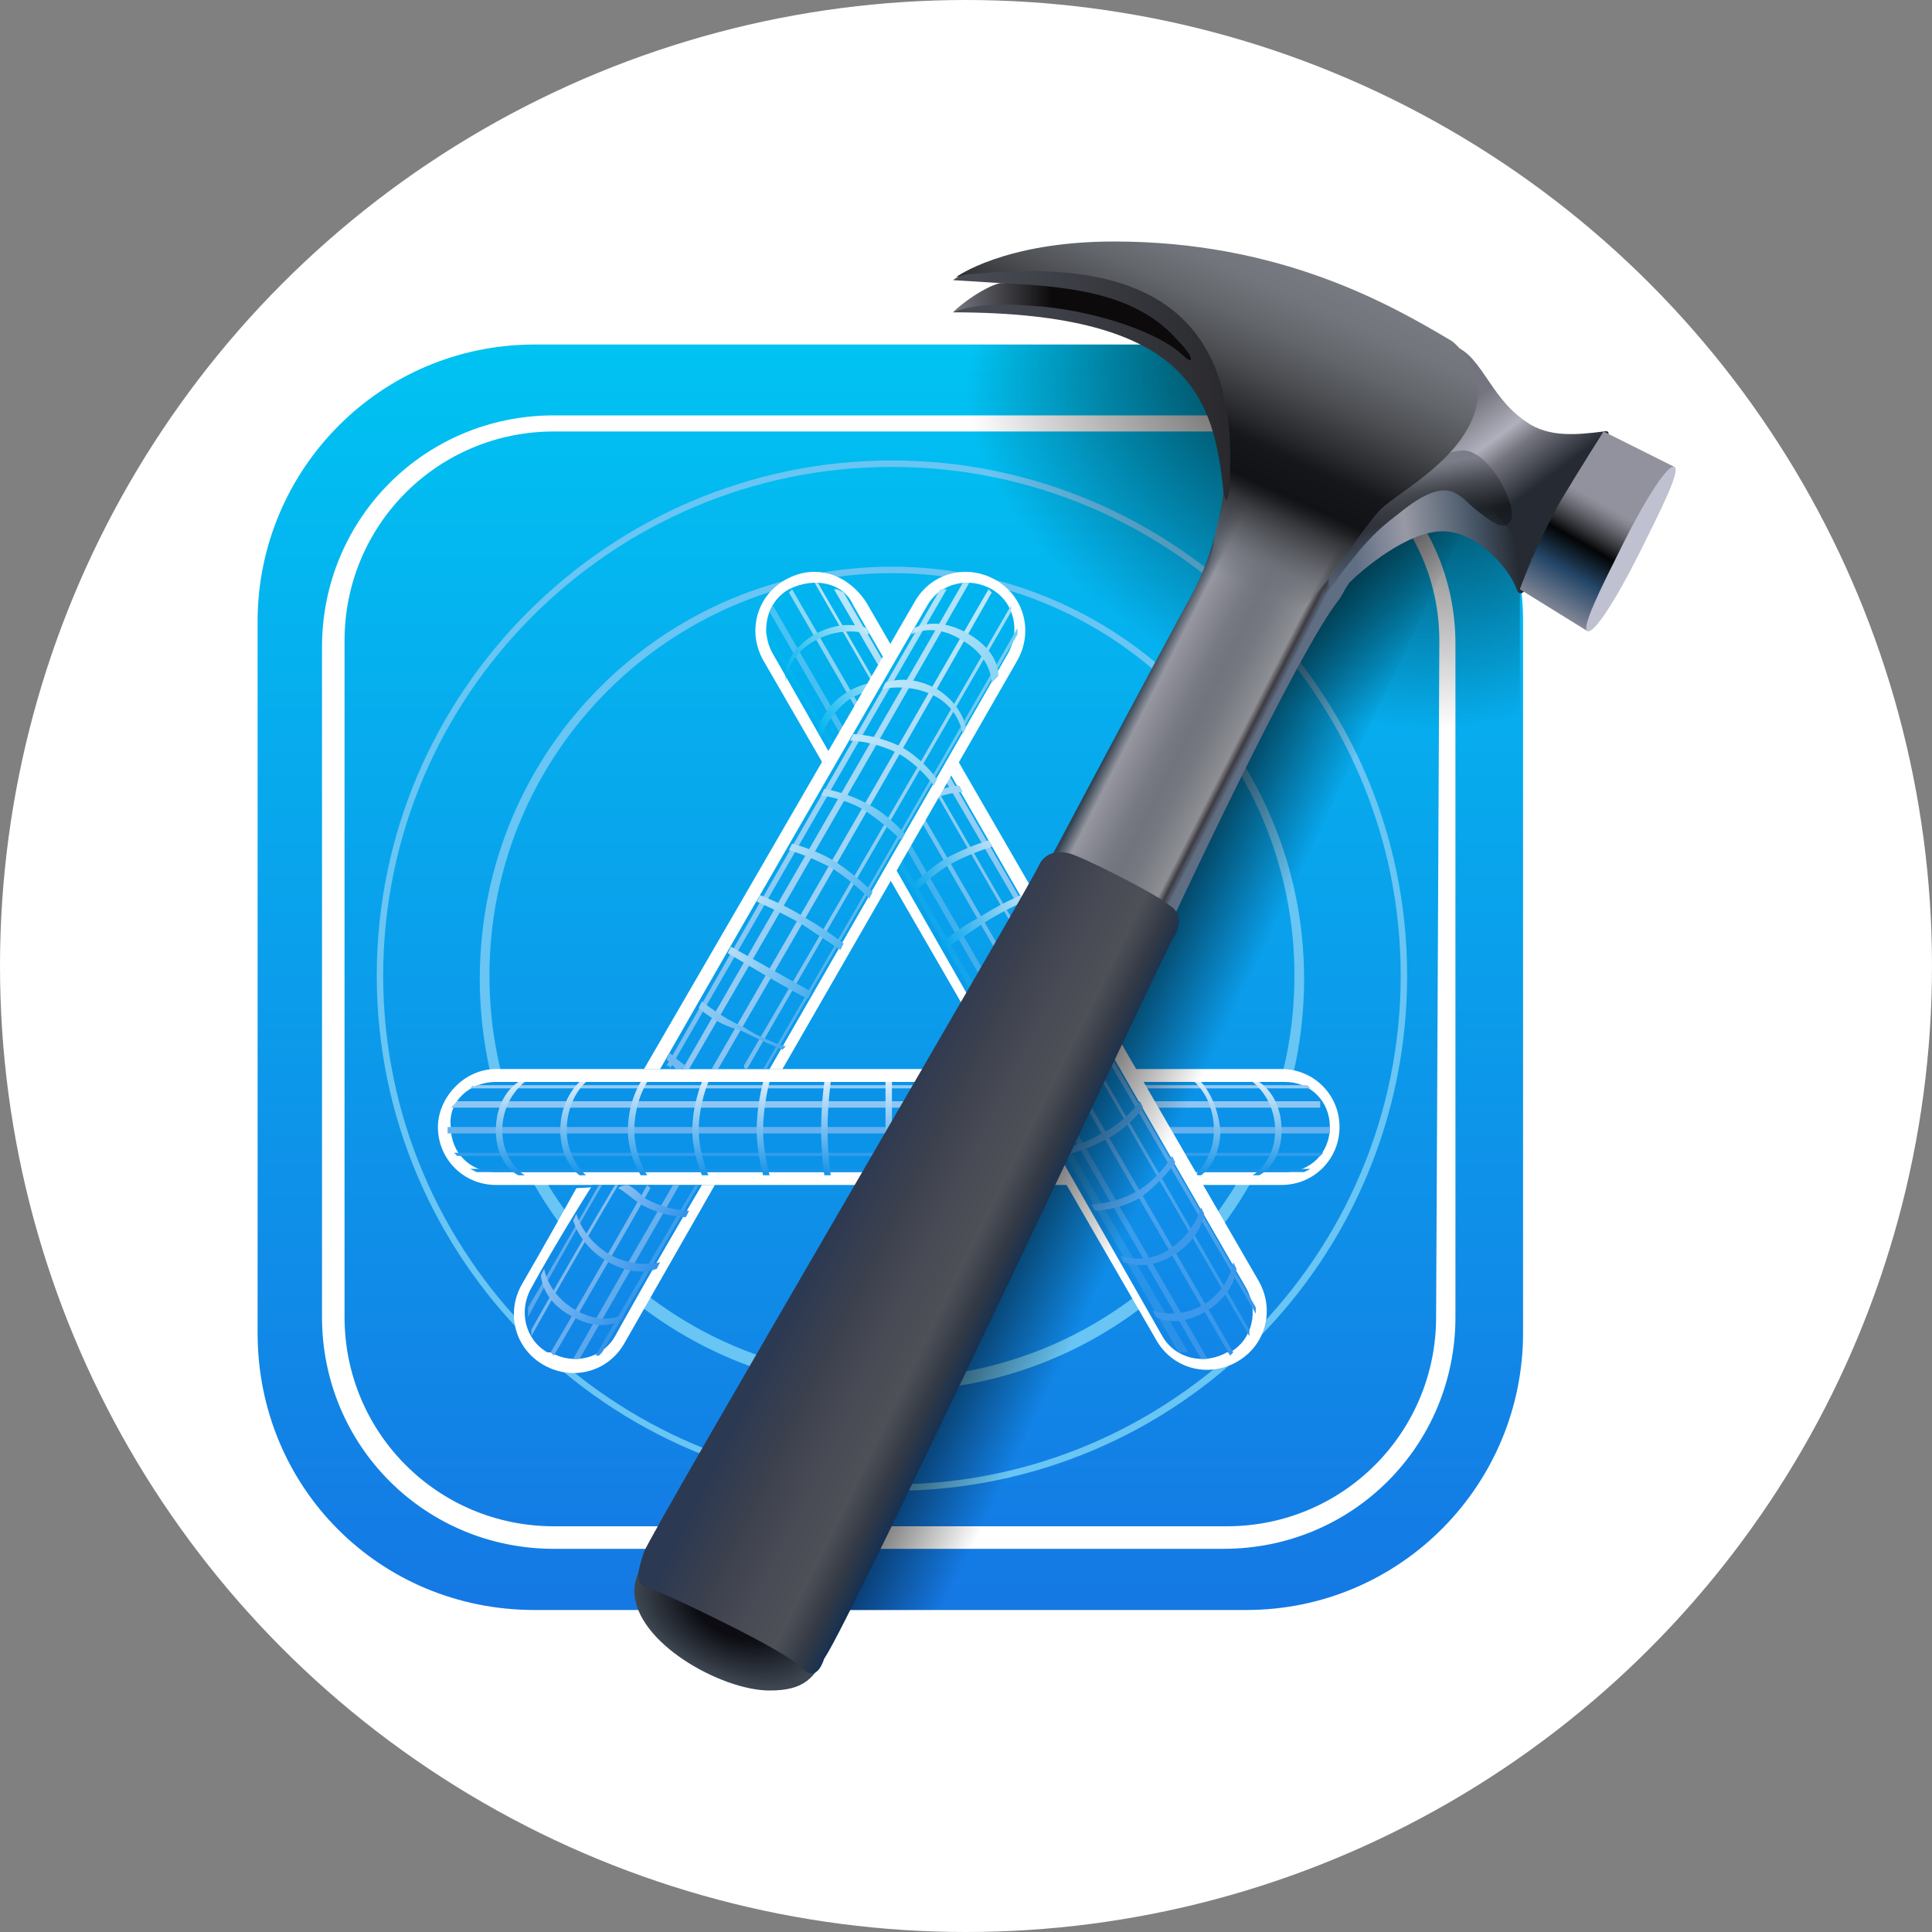 <?xml version="1.0" encoding="utf-8"?>
<!-- Generator: Adobe Illustrator 27.9.6, SVG Export Plug-In . SVG Version: 9.03 Build 54986)  -->
<svg version="1.1" id="Layer_1" xmlns="http://www.w3.org/2000/svg" xmlns:xlink="http://www.w3.org/1999/xlink" x="0px" y="0px"
	 viewBox="0 0 60 60" style="enable-background:new 0 0 60 60;" xml:space="preserve">
<rect x="0" y="0" width="60" height="60" fill="#808080" stroke="none"/>
<style type="text/css">
	.st0{fill:#FFFFFF;}
	.st1{fill:url(#SVGID_1_);}
	.st2{fill:#69C5F3;}
	.st3{fill:#68C5F4;}
	.st4{fill:#0A93E9;}
	.st5{fill:#1694EA;}
	.st6{fill:#319DEC;}
	.st7{fill:#65B1EE;}
	.st8{fill:#8EC6F3;}
	.st9{fill:#95CAF3;}
	.st10{fill:url(#SVGID_00000042725977853501148680000007002957096399115415_);}
	.st11{fill:url(#SVGID_00000127746396907768155170000005533314566903279015_);}
	.st12{fill:url(#SVGID_00000167367059426637561160000005768147754526993574_);}
	.st13{fill:url(#SVGID_00000044150971751690784240000003037208141049179070_);}
	.st14{fill:url(#SVGID_00000137092703979382102510000013071749207200835751_);}
	.st15{fill:url(#SVGID_00000031930432083053474810000013574221330072631952_);}
	.st16{fill:url(#SVGID_00000069386110230890222990000003592723683063216800_);}
	.st17{fill:url(#SVGID_00000160869522234931141190000015777990003747375010_);}
	.st18{fill:url(#SVGID_00000115474791268501473940000006094248377081506457_);}
	.st19{fill:url(#SVGID_00000042715624359350195720000013798799905842811274_);}
	.st20{fill:url(#SVGID_00000005972223822351992330000013738794573904336565_);}
	.st21{fill:url(#SVGID_00000096769566749280890330000012557343621458606012_);}
	.st22{fill:url(#SVGID_00000021805923652213396490000013649056525275443595_);}
	.st23{fill:url(#SVGID_00000013194055116232905670000015363867316492674742_);}
	.st24{fill:url(#SVGID_00000173871658191760313220000005966009956994014881_);}
	.st25{fill:#3C98EA;}
	.st26{fill:#4CA4ED;}
	.st27{fill:#4DA7EE;}
	.st28{fill:url(#SVGID_00000040533364223837040390000016550417608920297369_);}
	.st29{fill:url(#SVGID_00000082365389888709177100000014825383447780750233_);}
	.st30{fill:#9DD4F7;}
	.st31{fill:url(#SVGID_00000084515798257798263280000005285562336396840079_);}
	.st32{fill:url(#SVGID_00000064335536407914748390000018305474891038793407_);}
	.st33{fill:url(#SVGID_00000140016444108670743450000018347335783577921682_);}
	.st34{fill:url(#SVGID_00000109721351561992688530000007813193232192934073_);}
	.st35{fill:url(#SVGID_00000079461020926022205730000014035101413016432818_);}
	.st36{fill:url(#SVGID_00000034794267204503797470000001350082160228592795_);}
	.st37{fill:url(#SVGID_00000000912084647845798680000012511307074456870079_);}
	.st38{fill:url(#SVGID_00000152974767337229168330000009429998766167389857_);}
	.st39{fill:url(#SVGID_00000014611292773943041350000002171694999283555502_);}
	.st40{fill:url(#SVGID_00000053530411496314844820000012234726267024505472_);}
	.st41{fill:url(#SVGID_00000016782939170659882240000000785383340217051309_);}
	.st42{fill:url(#SVGID_00000065055032494150271110000003559202216787093684_);}
	.st43{fill:url(#SVGID_00000000927429007140584970000001990861585186684838_);}
	.st44{fill:url(#SVGID_00000007403664853784805360000002259346563273559466_);}
	.st45{fill:url(#SVGID_00000164500668229834520400000016075350506058795934_);}
	.st46{fill:url(#SVGID_00000155827443914884391380000005602921398167153550_);}
	.st47{fill:#73B9F1;}
	.st48{fill:url(#SVGID_00000140730997468269056730000004602127129576693406_);}
	.st49{fill:url(#SVGID_00000111192905673148859000000010445768357958354855_);}
	.st50{fill:url(#SVGID_00000095317065318800649920000002244892778038273461_);}
	.st51{fill:url(#SVGID_00000043428135426603916620000006980130517629846428_);}
	.st52{fill:url(#SVGID_00000023260393083093346490000003361854612493609098_);}
	.st53{fill:url(#SVGID_00000100377533911379846120000014885429583243735453_);}
	.st54{fill:url(#SVGID_00000175312398419729755780000015423394067351426944_);}
	.st55{fill:url(#SVGID_00000126282676824716790720000010996630228989332128_);}
	.st56{fill:url(#SVGID_00000113342639155982620240000006580957348109883560_);}
	.st57{fill:url(#SVGID_00000116919455374198676830000008803478088104965022_);}
	.st58{fill:url(#SVGID_00000130621464832601242410000001502220898465538949_);}
	.st59{fill:url(#SVGID_00000011004618580486135810000018138171486422945161_);}
	.st60{fill:url(#SVGID_00000117675096663064983100000006776342983986902680_);}
	.st61{fill:url(#SVGID_00000119817578670961110350000010201317500128489103_);}
	.st62{fill:url(#SVGID_00000181082316563014126290000013176472718449633408_);}
	.st63{fill:#BFC0D0;}
</style>
<circle class="st0" cx="30" cy="30" r="30"/>
<g>
	
		<linearGradient id="SVGID_1_" gradientUnits="userSpaceOnUse" x1="27.618" y1="115.035" x2="27.618" y2="154.283" gradientTransform="matrix(1 0 0 -1 0 165.03)">
		<stop  offset="0" style="stop-color:#1578E4"/>
		<stop  offset="1" style="stop-color:#00C3F2"/>
	</linearGradient>
	<path class="st1" d="M16.6,10.7h22.1c4.7,0,8.6,3.8,8.6,8.6v22.1c0,4.7-3.8,8.6-8.6,8.6H16.6C11.8,50,8,46.2,8,41.4V19.3
		C8,14.6,11.8,10.7,16.6,10.7z"/>
	<path class="st0" d="M38,12.9H17.2c-4,0-7.2,3.2-7.2,7.2v20.8c0,4,3.2,7.2,7.2,7.2H38c4,0,7.2-3.2,7.2-7.2V20
		C45.2,16,42,12.9,38,12.9z M44.6,40.9c0,3.6-2.9,6.5-6.5,6.5H17.2c-3.6,0-6.5-2.9-6.5-6.5v-21c0-3.6,2.9-6.5,6.5-6.5h21
		c3.6,0,6.5,2.9,6.5,6.5L44.6,40.9L44.6,40.9z"/>
	<path class="st2" d="M27.7,14.3c-8.8,0-16,7.2-16,16s7.2,16,16,16c8.9,0,16-7.2,16-16S36.5,14.3,27.7,14.3z M27.7,46.1
		c-8.7,0-15.8-7.1-15.8-15.8S19,14.5,27.7,14.5s15.8,7.1,15.8,15.8S36.4,46.1,27.7,46.1z"/>
	<path class="st3" d="M27.7,17.6c-7.1,0-12.8,5.7-12.8,12.8s5.7,12.8,12.8,12.8s12.8-5.7,12.8-12.8S34.7,17.6,27.7,17.6z M27.7,42.8
		c-6.9,0-12.5-5.6-12.5-12.5s5.6-12.5,12.5-12.5s12.5,5.6,12.5,12.5S34.6,42.8,27.7,42.8z"/>
	<path class="st0" d="M15.4,33.2h24.4c1,0,1.8,0.8,1.8,1.8c0,1-0.8,1.8-1.8,1.8H15.4c-1,0-1.8-0.8-1.8-1.8
		C13.6,34.1,14.4,33.2,15.4,33.2z"/>
	<path class="st4" d="M15.4,33.6h24.5c0.8,0,1.4,0.6,1.4,1.4v0c0,0.8-0.6,1.4-1.4,1.4H15.4c-0.8,0-1.4-0.6-1.4-1.4V35
		C13.9,34.2,14.6,33.6,15.4,33.6z"/>
	<path class="st5" d="M14.8,36.4h25.7l0.2-0.1H14.6L14.8,36.4z"/>
	<path class="st6" d="M14.2,35.9H41l0.1-0.1h-27C14.1,35.8,14.2,35.9,14.2,35.9z"/>
	<path class="st7" d="M13.9,35.2h27.4V35H13.9V35.2z"/>
	<path class="st8" d="M14.2,34.2h26.8l0,0.1l0,0.1h-27L14.2,34.2L14.2,34.2z"/>
	<path class="st9" d="M14.8,33.7h25.7l0.1,0l0.1,0.1H14.6l0.1-0.1C14.7,33.8,14.8,33.7,14.8,33.7z"/>
	
		<linearGradient id="SVGID_00000031193679662889793540000013600635302504226744_" gradientUnits="userSpaceOnUse" x1="39.377" y1="128.509" x2="39.377" y2="131.437" gradientTransform="matrix(1 0 0 -1 0 165.03)">
		<stop  offset="0" style="stop-color:#1492E7"/>
		<stop  offset="1" style="stop-color:#DBEDFB"/>
	</linearGradient>
	<path style="fill:url(#SVGID_00000031193679662889793540000013600635302504226744_);" d="M39.1,33.6h-0.2c0,0,0.7,0.5,0.7,1.5
		c0,1-0.7,1.4-0.7,1.4h0.2c0,0,0.7-0.3,0.7-1.4C39.8,34,39.1,33.6,39.1,33.6z"/>
	
		<linearGradient id="SVGID_00000149377720908958625860000004885611130536666255_" gradientUnits="userSpaceOnUse" x1="37.46" y1="128.509" x2="37.46" y2="131.437" gradientTransform="matrix(1 0 0 -1 0 165.03)">
		<stop  offset="0" style="stop-color:#1492E7"/>
		<stop  offset="1" style="stop-color:#DBEDFB"/>
	</linearGradient>
	<path style="fill:url(#SVGID_00000149377720908958625860000004885611130536666255_);" d="M37.3,33.6h-0.2c0,0,0.6,0.5,0.6,1.5
		c0,0.9-0.6,1.4-0.6,1.4h0.2c0,0,0.6-0.4,0.6-1.4C37.8,34.1,37.3,33.6,37.3,33.6z"/>
	
		<linearGradient id="SVGID_00000029025379620531747040000008082879692213279679_" gradientUnits="userSpaceOnUse" x1="27.618" y1="128.509" x2="27.618" y2="131.437" gradientTransform="matrix(1 0 0 -1 0 165.03)">
		<stop  offset="0" style="stop-color:#1492E7"/>
		<stop  offset="1" style="stop-color:#DBEDFB"/>
	</linearGradient>
	<path style="fill:url(#SVGID_00000029025379620531747040000008082879692213279679_);" d="M27.5,33.6h0.2v2.9h-0.2
		C27.5,36.5,27.5,33.6,27.5,33.6z"/>
	
		<linearGradient id="SVGID_00000045590019648734018520000005624234957221163415_" gradientUnits="userSpaceOnUse" x1="25.662" y1="128.509" x2="25.662" y2="131.437" gradientTransform="matrix(1 0 0 -1 0 165.03)">
		<stop  offset="0" style="stop-color:#1492E7"/>
		<stop  offset="1" style="stop-color:#DBEDFB"/>
	</linearGradient>
	<path style="fill:url(#SVGID_00000045590019648734018520000005624234957221163415_);" d="M25.6,33.6h0.2c0,0-0.1,0.7-0.1,1.5
		c0,0.7,0.1,1.4,0.1,1.4h-0.2c0,0-0.1-0.7-0.1-1.4C25.5,34.3,25.6,33.6,25.6,33.6z"/>
	
		<linearGradient id="SVGID_00000020394178634565170180000008816541459367999881_" gradientUnits="userSpaceOnUse" x1="23.725" y1="128.509" x2="23.725" y2="131.437" gradientTransform="matrix(1 0 0 -1 0 165.03)">
		<stop  offset="0" style="stop-color:#1492E7"/>
		<stop  offset="1" style="stop-color:#DBEDFB"/>
	</linearGradient>
	<path style="fill:url(#SVGID_00000020394178634565170180000008816541459367999881_);" d="M23.7,33.6h0.2c0,0-0.2,0.7-0.2,1.5
		c0,0.7,0.2,1.4,0.2,1.4h-0.2c0,0-0.2-0.7-0.2-1.4C23.5,34.3,23.7,33.6,23.7,33.6z"/>
	
		<linearGradient id="SVGID_00000125563669199764411320000001640262947437251240_" gradientUnits="userSpaceOnUse" x1="21.768" y1="128.509" x2="21.768" y2="131.437" gradientTransform="matrix(1 0 0 -1 0 165.03)">
		<stop  offset="0" style="stop-color:#1492E7"/>
		<stop  offset="1" style="stop-color:#DBEDFB"/>
	</linearGradient>
	<path style="fill:url(#SVGID_00000125563669199764411320000001640262947437251240_);" d="M21.8,33.6H22c0,0-0.3,0.7-0.3,1.5
		c0,0.7,0.3,1.4,0.3,1.4h-0.2c0,0-0.3-0.7-0.3-1.4C21.5,34.3,21.8,33.6,21.8,33.6z"/>
	
		<linearGradient id="SVGID_00000005243472590844772510000002781313934087507633_" gradientUnits="userSpaceOnUse" x1="19.792" y1="128.509" x2="19.792" y2="131.437" gradientTransform="matrix(1 0 0 -1 0 165.03)">
		<stop  offset="0" style="stop-color:#1492E7"/>
		<stop  offset="1" style="stop-color:#DBEDFB"/>
	</linearGradient>
	<path style="fill:url(#SVGID_00000005243472590844772510000002781313934087507633_);" d="M19.9,33.6h0.2c0,0-0.4,0.6-0.4,1.5
		c0,0.8,0.4,1.4,0.4,1.4h-0.2c0,0-0.4-0.6-0.4-1.4C19.5,34.2,19.9,33.6,19.9,33.6z"/>
	
		<linearGradient id="SVGID_00000078037763072781836170000012300544811133101214_" gradientUnits="userSpaceOnUse" x1="17.777" y1="128.509" x2="17.777" y2="131.437" gradientTransform="matrix(1 0 0 -1 0 165.03)">
		<stop  offset="0" style="stop-color:#1492E7"/>
		<stop  offset="1" style="stop-color:#DBEDFB"/>
	</linearGradient>
	<path style="fill:url(#SVGID_00000078037763072781836170000012300544811133101214_);" d="M18,33.6h0.2c0,0-0.6,0.5-0.6,1.5
		c0,0.9,0.6,1.4,0.6,1.4H18c0,0-0.6-0.4-0.6-1.4C17.4,34.1,18,33.6,18,33.6z"/>
	
		<linearGradient id="SVGID_00000041987668606231153340000004135996050765909636_" gradientUnits="userSpaceOnUse" x1="15.86" y1="128.509" x2="15.86" y2="131.437" gradientTransform="matrix(1 0 0 -1 0 165.03)">
		<stop  offset="0" style="stop-color:#1492E7"/>
		<stop  offset="1" style="stop-color:#DBEDFB"/>
	</linearGradient>
	<path style="fill:url(#SVGID_00000041987668606231153340000004135996050765909636_);" d="M16.1,33.6h0.2c0,0-0.7,0.5-0.7,1.5
		c0,1,0.7,1.4,0.7,1.4h-0.2c0,0-0.7-0.3-0.7-1.4C15.4,34,16.1,33.6,16.1,33.6z"/>
	<path class="st0" d="M26.9,18.7l12.2,21.1c0.5,0.9,0.2,2-0.7,2.5s-2,0.2-2.5-0.7L23.7,20.5c-0.5-0.9-0.2-2,0.7-2.5
		C25.3,17.5,26.3,17.8,26.9,18.7z"/>
	
		<linearGradient id="SVGID_00000059286695479873470580000001242837912837200309_" gradientUnits="userSpaceOnUse" x1="31.395" y1="122.788" x2="31.395" y2="146.919" gradientTransform="matrix(1 0 0 -1 0 165.03)">
		<stop  offset="0" style="stop-color:#1285E7"/>
		<stop  offset="1" style="stop-color:#00B5EF"/>
	</linearGradient>
	<path style="fill:url(#SVGID_00000059286695479873470580000001242837912837200309_);" d="M26.5,18.8l12.2,21.2
		c0.4,0.7,0.2,1.6-0.5,2l-0.1,0c-0.7,0.4-1.6,0.2-2-0.5L24,20.3c-0.4-0.7-0.2-1.6,0.5-2l0,0C25.3,17.9,26.2,18.1,26.5,18.8z"/>
	
		<linearGradient id="SVGID_00000098200057668067516550000009750137430082576541_" gradientUnits="userSpaceOnUse" x1="36.81" y1="122.903" x2="23.749" y2="145.525" gradientTransform="matrix(1 0 0 -1 0 165.03)">
		<stop  offset="0" style="stop-color:#2B90E7"/>
		<stop  offset="1" style="stop-color:#00B6EF"/>
	</linearGradient>
	<path style="fill:url(#SVGID_00000098200057668067516550000009750137430082576541_);" d="M23.8,19.7L36.6,42l0.1,0l0.1,0l0.1,0
		L23.8,19.5L23.8,19.7L23.8,19.7z"/>
	
		<linearGradient id="SVGID_00000065789759683372049730000004351071187850442164_" gradientUnits="userSpaceOnUse" x1="37.439" y1="122.787" x2="23.949" y2="146.154" gradientTransform="matrix(1 0 0 -1 0 165.03)">
		<stop  offset="0" style="stop-color:#3795EA"/>
		<stop  offset="1" style="stop-color:#49C4F2"/>
	</linearGradient>
	<path style="fill:url(#SVGID_00000065789759683372049730000004351071187850442164_);" d="M23.9,19l13.4,23.2h0.2L24,18.8L23.9,19
		C24,18.9,23.9,19,23.9,19z"/>
	
		<linearGradient id="SVGID_00000149356501557091322540000002348234004810502058_" gradientUnits="userSpaceOnUse" x1="38.215" y1="123.007" x2="24.535" y2="146.701" gradientTransform="matrix(1 0 0 -1 0 165.03)">
		<stop  offset="0" style="stop-color:#3696EA"/>
		<stop  offset="1" style="stop-color:#90D9F6"/>
	</linearGradient>
	<path style="fill:url(#SVGID_00000149356501557091322540000002348234004810502058_);" d="M24.5,18.4l13.7,23.7l0.1-0.1L24.6,18.3
		C24.6,18.3,24.5,18.4,24.5,18.4z"/>
	
		<linearGradient id="SVGID_00000076602962163596788580000001282430845733404076_" gradientUnits="userSpaceOnUse" x1="38.82" y1="123.566" x2="25.312" y2="146.961" gradientTransform="matrix(1 0 0 -1 0 165.03)">
		<stop  offset="0" style="stop-color:#3097EA"/>
		<stop  offset="1" style="stop-color:#B5E5F9"/>
	</linearGradient>
	<path style="fill:url(#SVGID_00000076602962163596788580000001282430845733404076_);" d="M25.4,18.1l13.4,23.2l0,0.1l0,0.1
		L25.3,18.1h0.1C25.3,18.1,25.4,18.1,25.4,18.1z"/>
	
		<linearGradient id="SVGID_00000168818888833289307770000014420383526359981220_" gradientUnits="userSpaceOnUse" x1="39.024" y1="124.213" x2="25.98" y2="146.806" gradientTransform="matrix(1 0 0 -1 0 165.03)">
		<stop  offset="0" style="stop-color:#3A98EA"/>
		<stop  offset="1" style="stop-color:#BCE7FA"/>
	</linearGradient>
	<path style="fill:url(#SVGID_00000168818888833289307770000014420383526359981220_);" d="M26.2,18.4L39,40.6v0.2L25.9,18.3l0.1,0
		L26.2,18.4C26.1,18.3,26.2,18.4,26.2,18.4z"/>
	<path class="st25" d="M38.4,39.4l-0.1-0.2c0,0-0.1,0.8-0.9,1.3c-0.8,0.5-1.6,0.2-1.6,0.2l0.1,0.2c0,0,0.6,0.4,1.6-0.2
		C38.4,40.1,38.4,39.4,38.4,39.4z M37.4,37.7l-0.1-0.2c0,0-0.2,0.8-1,1.3c-0.7,0.5-1.5,0.2-1.5,0.2l0.1,0.2c0,0,0.7,0.3,1.5-0.2
		C37.3,38.5,37.4,37.7,37.4,37.7z"/>
	<path class="st26" d="M36.5,36.1l-0.1-0.2c0,0-0.4,0.7-1.1,1.1c-0.7,0.4-1.4,0.4-1.4,0.4l0.1,0.2c0,0,0.7,0,1.4-0.4
		C36.1,36.7,36.5,36.1,36.5,36.1z"/>
	<path class="st27" d="M35.5,34.4l-0.1-0.2c0,0-0.5,0.7-1.2,1c-0.6,0.4-1.4,0.5-1.4,0.5l0.1,0.2c0,0,0.7-0.1,1.4-0.5
		C35,35.1,35.5,34.4,35.5,34.4z"/>
	
		<linearGradient id="SVGID_00000000943886895162742790000002826755321790435249_" gradientUnits="userSpaceOnUse" x1="29.179" y1="135.754" x2="31.713" y2="137.217" gradientTransform="matrix(1 0 0 -1 0 165.03)">
		<stop  offset="0" style="stop-color:#00A4EC"/>
		<stop  offset="1" style="stop-color:#B9DFF6"/>
	</linearGradient>
	<path style="fill:url(#SVGID_00000000943886895162742790000002826755321790435249_);" d="M31.7,27.8l0.1,0.2c0,0-0.7,0.3-1.3,0.7
		c-0.6,0.4-1.2,0.8-1.2,0.8l-0.1-0.2c0,0,0.6-0.5,1.2-0.8C31,28.1,31.7,27.8,31.7,27.8z"/>
	
		<linearGradient id="SVGID_00000099626122861647366800000014536958783614735514_" gradientUnits="userSpaceOnUse" x1="28.225" y1="137.406" x2="30.759" y2="138.869" gradientTransform="matrix(1 0 0 -1 0 165.03)">
		<stop  offset="0" style="stop-color:#00A4EC"/>
		<stop  offset="1" style="stop-color:#B9DFF6"/>
	</linearGradient>
	<path style="fill:url(#SVGID_00000099626122861647366800000014536958783614735514_);" d="M30.7,26.1l0.1,0.2c0,0-0.7,0.2-1.4,0.6
		c-0.6,0.4-1.1,0.9-1.1,0.9l-0.1-0.2c0,0,0.5-0.5,1.1-0.9C30,26.3,30.7,26.1,30.7,26.1z"/>
	<path class="st30" d="M29,24.8c0.5-0.2,0.9-0.2,0.9-0.2l-0.1-0.2c0,0-0.4,0-0.7,0.2C28.8,24.7,28.8,24.9,29,24.8z"/>
	
		<linearGradient id="SVGID_00000116201418992799577030000012930700682755996577_" gradientUnits="userSpaceOnUse" x1="25.272" y1="142.52" x2="27.79" y2="143.973" gradientTransform="matrix(1 0 0 -1 0 165.03)">
		<stop  offset="0" style="stop-color:#00B4EF"/>
		<stop  offset="1" style="stop-color:#C3E9FA"/>
	</linearGradient>
	<path style="fill:url(#SVGID_00000116201418992799577030000012930700682755996577_);" d="M27.9,21.2l0.1,0.2c0,0-0.7-0.2-1.6,0.3
		c-0.7,0.5-0.9,1.2-0.9,1.2l-0.1-0.2c0,0,0.1-0.7,0.9-1.2C27.1,21,27.9,21.2,27.9,21.2z"/>
	
		<linearGradient id="SVGID_00000003093287803726343100000017091181553322645159_" gradientUnits="userSpaceOnUse" x1="24.283" y1="144.234" x2="26.817" y2="145.697" gradientTransform="matrix(1 0 0 -1 0 165.03)">
		<stop  offset="0" style="stop-color:#00B4EF"/>
		<stop  offset="1" style="stop-color:#C3E9FA"/>
	</linearGradient>
	<path style="fill:url(#SVGID_00000003093287803726343100000017091181553322645159_);" d="M26.9,19.5l0.1,0.2c0,0-0.8-0.3-1.7,0.2
		c-0.9,0.5-0.9,1.3-0.9,1.3L24.4,21c0,0-0.1-0.7,0.9-1.3C26.2,19.2,26.9,19.5,26.9,19.5z"/>
	<path class="st0" d="M24.3,33.2c3.4-5.9,7.3-12.7,7.3-12.7c0.5-0.9,0.2-2-0.7-2.5s-2-0.2-2.5,0.7c0,0-4.8,8.3-8.4,14.5
		C20.1,33.2,24.3,33.2,24.3,33.2z M22.2,36.8c-1.6,2.8-2.8,4.9-2.8,4.9c-0.5,0.9-1.6,1.2-2.5,0.7c-0.9-0.5-1.2-1.6-0.7-2.5
		c0,0,0.7-1.2,1.7-3C19.3,36.8,21.8,36.8,22.2,36.8z"/>
	
		<linearGradient id="SVGID_00000172424037259641081430000000048453693551210148_" gradientUnits="userSpaceOnUse" x1="23.94" y1="122.743" x2="23.94" y2="146.85" gradientTransform="matrix(1 0 0 -1 0 165.03)">
		<stop  offset="0" style="stop-color:#1285E7"/>
		<stop  offset="1" style="stop-color:#00B5EF"/>
	</linearGradient>
	<path style="fill:url(#SVGID_00000172424037259641081430000000048453693551210148_);" d="M23.9,33.2c3.4-5.9,7.4-12.9,7.4-12.9
		c0.4-0.7,0.2-1.6-0.5-2l0,0c-0.7-0.4-1.6-0.2-2,0.5c0,0-4.7,8.1-8.3,14.4H23.9z M21.8,36.8c-1.6,2.7-2.7,4.7-2.7,4.7
		c-0.4,0.7-1.3,0.9-2,0.5h-0.1c-0.7-0.4-0.9-1.3-0.5-2c0,0,0.7-1.3,1.9-3.2C18.4,36.8,21.8,36.8,21.8,36.8z"/>
	
		<linearGradient id="SVGID_00000065794659979313624680000000590030902985436601_" gradientUnits="userSpaceOnUse" x1="18.52" y1="122.855" x2="31.574" y2="145.465" gradientTransform="matrix(1 0 0 -1 0 165.03)">
		<stop  offset="0" style="stop-color:#3194E9"/>
		<stop  offset="1" style="stop-color:#71CFF4"/>
	</linearGradient>
	<path style="fill:url(#SVGID_00000065794659979313624680000000590030902985436601_);" d="M23.8,33.2l7.8-13.5v-0.2
		c0,0-4.3,7.5-7.9,13.7H23.8z M21.7,36.8l-3,5.2l-0.1,0.1l-0.1,0c0,0,1.3-2.3,3.1-5.3C21.5,36.8,21.7,36.8,21.7,36.8z"/>
	
		<linearGradient id="SVGID_00000149379283437097312530000012163405656325973182_" gradientUnits="userSpaceOnUse" x1="17.866" y1="122.72" x2="31.356" y2="146.086" gradientTransform="matrix(1 0 0 -1 0 165.03)">
		<stop  offset="0" style="stop-color:#5AA6EC"/>
		<stop  offset="1" style="stop-color:#A2DEF8"/>
	</linearGradient>
	<path style="fill:url(#SVGID_00000149379283437097312530000012163405656325973182_);" d="M23.2,33.2L31.4,19l0-0.1l0-0.1
		c0,0-4.5,7.8-8.3,14.3C23.1,33.2,23.2,33.2,23.2,33.2z M21.1,36.8L18,42.2h-0.2c0,0,1.3-2.3,3.1-5.4C21,36.8,21.1,36.8,21.1,36.8z"
		/>
	
		<linearGradient id="SVGID_00000136378342890347716300000012309296923457647806_" gradientUnits="userSpaceOnUse" x1="17.116" y1="122.943" x2="30.786" y2="146.619" gradientTransform="matrix(1 0 0 -1 0 165.03)">
		<stop  offset="0" style="stop-color:#66ABEE"/>
		<stop  offset="1" style="stop-color:#BEE8FA"/>
	</linearGradient>
	<path style="fill:url(#SVGID_00000136378342890347716300000012309296923457647806_);" d="M22.3,33.2c3.9-6.7,8.5-14.8,8.5-14.8
		l-0.1-0.1l-8.6,14.9C22.1,33.2,22.3,33.2,22.3,33.2z M20.2,36.9c-1.7,3-3,5.2-3,5.2l-0.1-0.1c0,0,1.3-2.2,3-5.2
		C20.1,36.8,20.1,36.8,20.2,36.9z"/>
	
		<linearGradient id="SVGID_00000124875235753814238450000002098335982254597302_" gradientUnits="userSpaceOnUse" x1="16.511" y1="123.518" x2="30.017" y2="146.912" gradientTransform="matrix(1 0 0 -1 0 165.03)">
		<stop  offset="0" style="stop-color:#7BB6F0"/>
		<stop  offset="1" style="stop-color:#B1E3F9"/>
	</linearGradient>
	<path style="fill:url(#SVGID_00000124875235753814238450000002098335982254597302_);" d="M21.4,33.2c3.9-6.7,8.7-15.1,8.7-15.1
		h-0.2c0,0-4.8,8.3-8.7,15.1H21.4z M19.1,36.8c-1.6,2.7-2.6,4.5-2.6,4.5l0,0.1l0,0.1c0,0,1.1-2,2.7-4.7
		C19.3,36.8,19.1,36.8,19.1,36.8z"/>
	
		<linearGradient id="SVGID_00000026877543986927345090000000782532992058016896_" gradientUnits="userSpaceOnUse" x1="16.302" y1="124.152" x2="29.355" y2="146.761" gradientTransform="matrix(1 0 0 -1 0 165.03)">
		<stop  offset="0" style="stop-color:#5AA6EC"/>
		<stop  offset="1" style="stop-color:#AFE3F9"/>
	</linearGradient>
	<path style="fill:url(#SVGID_00000026877543986927345090000000782532992058016896_);" d="M20.8,33.2l8.6-14.9l-0.1,0l-0.1,0l0,0
		c0,0-4.8,8.3-8.5,14.8H20.8z M18.7,36.8c-1.4,2.4-2.3,4.1-2.3,4.1v-0.3c0,0,0.9-1.5,2.2-3.8C18.6,36.8,18.6,36.8,18.7,36.8z"/>
	
		<linearGradient id="SVGID_00000149379252003972321890000010778328090238408849_" gradientUnits="userSpaceOnUse" x1="28.568" y1="145.728" x2="31.102" y2="144.265" gradientTransform="matrix(1 0 0 -1 0 165.03)">
		<stop  offset="0" style="stop-color:#C1E7FA"/>
		<stop  offset="1" style="stop-color:#89D4F5"/>
	</linearGradient>
	<path style="fill:url(#SVGID_00000149379252003972321890000010778328090238408849_);" d="M28.4,19.5l-0.1,0.2c0,0,0.7-0.4,1.6,0.2
		c0.9,0.5,0.9,1.3,0.9,1.3L31,21c0,0,0.1-0.7-0.9-1.3C29.1,19.1,28.4,19.5,28.4,19.5z"/>
	
		<linearGradient id="SVGID_00000157293848260109581400000012219003753188151185_" gradientUnits="userSpaceOnUse" x1="27.583" y1="144.021" x2="30.117" y2="142.559" gradientTransform="matrix(1 0 0 -1 0 165.03)">
		<stop  offset="0" style="stop-color:#C1E7FA"/>
		<stop  offset="1" style="stop-color:#89D4F5"/>
	</linearGradient>
	<path style="fill:url(#SVGID_00000157293848260109581400000012219003753188151185_);" d="M27.5,21.2l-0.1,0.2c0,0,0.8-0.2,1.6,0.2
		c0.8,0.4,0.9,1.2,0.9,1.2l0.1-0.2c0,0-0.1-0.7-0.9-1.2C28.2,20.9,27.5,21.2,27.5,21.2z"/>
	
		<linearGradient id="SVGID_00000146474673458627948540000011062452902069447808_" gradientUnits="userSpaceOnUse" x1="26.57" y1="142.266" x2="29.104" y2="140.803" gradientTransform="matrix(1 0 0 -1 0 165.03)">
		<stop  offset="0" style="stop-color:#C1E7FA"/>
		<stop  offset="1" style="stop-color:#89D4F5"/>
	</linearGradient>
	<path style="fill:url(#SVGID_00000146474673458627948540000011062452902069447808_);" d="M26.5,22.8L26.4,23c0,0,0.7,0,1.5,0.4
		c0.7,0.4,1.1,1,1.1,1l0.1-0.2c0,0-0.4-0.6-1.1-1C27.2,22.8,26.5,22.8,26.5,22.8z"/>
	
		<linearGradient id="SVGID_00000151507876728333154420000017809883627438124945_" gradientUnits="userSpaceOnUse" x1="25.585" y1="140.56" x2="28.118" y2="139.097" gradientTransform="matrix(1 0 0 -1 0 165.03)">
		<stop  offset="0" style="stop-color:#B0DFF8"/>
		<stop  offset="1" style="stop-color:#52BDF2"/>
	</linearGradient>
	<path style="fill:url(#SVGID_00000151507876728333154420000017809883627438124945_);" d="M25.6,24.5l-0.1,0.2c0,0,0.8,0.1,1.4,0.5
		c0.6,0.4,1.1,0.9,1.1,0.9l0.1-0.2c0,0-0.5-0.6-1.1-0.9C26.3,24.6,25.6,24.5,25.6,24.5z"/>
	
		<linearGradient id="SVGID_00000083083278013067926160000009883912434092598703_" gradientUnits="userSpaceOnUse" x1="24.607" y1="138.866" x2="27.141" y2="137.403" gradientTransform="matrix(1 0 0 -1 0 165.03)">
		<stop  offset="0" style="stop-color:#B4DEF8"/>
		<stop  offset="1" style="stop-color:#4EB5F0"/>
	</linearGradient>
	<path style="fill:url(#SVGID_00000083083278013067926160000009883912434092598703_);" d="M24.6,26.2l-0.1,0.2c0,0,0.7,0.2,1.4,0.6
		c0.6,0.4,1.1,0.9,1.1,0.9l0.1-0.2c0,0-0.5-0.5-1.1-0.9C25.4,26.4,24.6,26.2,24.6,26.2z"/>
	
		<linearGradient id="SVGID_00000057124552109201115020000001960666598919266720_" gradientUnits="userSpaceOnUse" x1="23.629" y1="137.172" x2="26.163" y2="135.708" gradientTransform="matrix(1 0 0 -1 0 165.03)">
		<stop  offset="0" style="stop-color:#B4DEF8"/>
		<stop  offset="1" style="stop-color:#4EB5F0"/>
	</linearGradient>
	<path style="fill:url(#SVGID_00000057124552109201115020000001960666598919266720_);" d="M23.6,27.8L23.5,28c0,0,0.7,0.3,1.4,0.7
		c0.6,0.4,1.2,0.8,1.2,0.8l0.1-0.2c0,0-0.5-0.4-1.2-0.8C24.4,28.1,23.6,27.8,23.6,27.8z"/>
	
		<linearGradient id="SVGID_00000105407473457216208380000001416409352279816618_" gradientUnits="userSpaceOnUse" x1="22.643" y1="135.463" x2="25.176" y2="134.001" gradientTransform="matrix(1 0 0 -1 0 165.03)">
		<stop  offset="0" style="stop-color:#B5DDF8"/>
		<stop  offset="1" style="stop-color:#46AEEE"/>
	</linearGradient>
	<path style="fill:url(#SVGID_00000105407473457216208380000001416409352279816618_);" d="M22.6,29.6l0.1-0.2l2.5,1.4l-0.1,0.2
		C25.1,31.1,22.6,29.6,22.6,29.6z"/>
	
		<linearGradient id="SVGID_00000000904970723519421110000000892931634469186449_" gradientUnits="userSpaceOnUse" x1="21.665" y1="133.77" x2="24.199" y2="132.307" gradientTransform="matrix(1 0 0 -1 0 165.03)">
		<stop  offset="0" style="stop-color:#96CEF4"/>
		<stop  offset="1" style="stop-color:#46AAEE"/>
	</linearGradient>
	<path style="fill:url(#SVGID_00000000904970723519421110000000892931634469186449_);" d="M21.7,31.3l0.1-0.2c0,0,0.6,0.5,1.3,0.8
		c0.6,0.4,1.3,0.6,1.3,0.6l-0.1,0.1c0,0-0.7-0.3-1.3-0.6C22.2,31.8,21.7,31.3,21.7,31.3z"/>
	<path class="st47" d="M21,33.2c-0.2-0.2-0.3-0.3-0.3-0.3l0.1-0.2c0,0,0.2,0.2,0.5,0.4C21.3,33.2,21,33.2,21,33.2z"/>
	
		<linearGradient id="SVGID_00000069380320078495211960000016365942173590044598_" gradientUnits="userSpaceOnUse" x1="19.327" y1="128.353" x2="21.268" y2="127.232" gradientTransform="matrix(1 0 0 -1 0 165.03)">
		<stop  offset="0" style="stop-color:#8FC1F2"/>
		<stop  offset="1" style="stop-color:#3193EA"/>
	</linearGradient>
	<path style="fill:url(#SVGID_00000069380320078495211960000016365942173590044598_);" d="M19.5,36.8c0.2,0.1,0.3,0.2,0.5,0.4
		c0.7,0.4,1.4,0.4,1.4,0.4l-0.1,0.2c0,0-0.7,0-1.4-0.4c-0.3-0.2-0.5-0.4-0.7-0.5C19.3,36.8,19.5,36.8,19.5,36.8z"/>
	
		<linearGradient id="SVGID_00000021086177438131665730000017944785376526523809_" gradientUnits="userSpaceOnUse" x1="17.716" y1="126.935" x2="20.25" y2="125.472" gradientTransform="matrix(1 0 0 -1 0 165.03)">
		<stop  offset="0" style="stop-color:#8FC1F2"/>
		<stop  offset="1" style="stop-color:#3193EA"/>
	</linearGradient>
	<path style="fill:url(#SVGID_00000021086177438131665730000017944785376526523809_);" d="M17.8,37.9l0.1-0.2c0,0,0.2,0.8,1.1,1.3
		c0.8,0.4,1.5,0.2,1.5,0.2l-0.1,0.2c0,0-0.6,0.3-1.5-0.2C18,38.7,17.8,37.9,17.8,37.9z"/>
	
		<linearGradient id="SVGID_00000067915006766426477170000003908902111512357555_" gradientUnits="userSpaceOnUse" x1="16.718" y1="125.202" x2="19.252" y2="123.739" gradientTransform="matrix(1 0 0 -1 0 165.03)">
		<stop  offset="0" style="stop-color:#8FC1F2"/>
		<stop  offset="1" style="stop-color:#3193EA"/>
	</linearGradient>
	<path style="fill:url(#SVGID_00000067915006766426477170000003908902111512357555_);" d="M16.8,39.6l0.1-0.2c0,0,0.1,0.8,1,1.3
		c0.9,0.5,1.5,0.1,1.5,0.1l-0.1,0.2c0,0-0.6,0.4-1.5-0.1C16.8,40.4,16.8,39.6,16.8,39.6z"/>
	
		<linearGradient id="SVGID_00000143606103842857126730000011779675859891516066_" gradientUnits="userSpaceOnUse" x1="32.606" y1="134.253" x2="37.48" y2="131.876" gradientTransform="matrix(1 0 0 -1 0 165.03)">
		<stop  offset="1.000000e-03" style="stop-color:#000000"/>
		<stop  offset="1" style="stop-color:#000000;stop-opacity:0"/>
	</linearGradient>
	<path style="fill:url(#SVGID_00000143606103842857126730000011779675859891516066_);" d="M29.5,50l16.7-35.2l-4.2-2L24.6,49.4
		c0,0,0.5,0.3,1.3,0.6H29.5z"/>
	
		<radialGradient id="SVGID_00000108998244735690387060000012012896354067784348_" cx="194.448" cy="553.542" r="7.915" fx="186.792" fy="553.954" gradientTransform="matrix(-0.359 0.715 1.237 0.622 -574.718 -468.171)" gradientUnits="userSpaceOnUse">
		<stop  offset="0" style="stop-color:#000000"/>
		<stop  offset="1" style="stop-color:#000000;stop-opacity:0"/>
	</radialGradient>
	<path style="fill:url(#SVGID_00000108998244735690387060000012012896354067784348_);" d="M39.4,10.7l7.8,3.7v11.2
		c-2.7-1.3-20.8-9.9-20.8-9.9s1.3-2.6,2.4-5C28.9,10.7,39.4,10.7,39.4,10.7z"/>
	
		<radialGradient id="SVGID_00000134225594097783103740000006846063311158078854_" cx="117.618" cy="43.344" r="3.86" fx="117.611" fy="44.487" gradientTransform="matrix(0.718 0.352 0.201 -0.409 -70.54 26.636)" gradientUnits="userSpaceOnUse">
		<stop  offset="0.417" style="stop-color:#0C0C12"/>
		<stop  offset="1" style="stop-color:#3D4651"/>
	</radialGradient>
	<path style="fill:url(#SVGID_00000134225594097783103740000006846063311158078854_);" d="M20,48.5c-0.1,0.2-0.3,0.5-0.3,0.9
		c0,1.6,2.7,3.1,4.2,3.1c1.1,0,1.4-0.4,1.8-1.2C26.1,50.5,20.4,47.5,20,48.5z"/>
	
		<linearGradient id="SVGID_00000099627511289385091520000004155034281364481211_" gradientUnits="userSpaceOnUse" x1="35.748" y1="144.329" x2="39.569" y2="142.382" gradientTransform="matrix(1 0 0 -1 0 165.03)">
		<stop  offset="0" style="stop-color:#344351"/>
		<stop  offset="0.1" style="stop-color:#9697A0"/>
		<stop  offset="0.181" style="stop-color:#8B8C95"/>
		<stop  offset="0.351" style="stop-color:#787A83"/>
		<stop  offset="0.47" style="stop-color:#71747D"/>
		<stop  offset="0.591" style="stop-color:#777982"/>
		<stop  offset="0.749" style="stop-color:#87898F"/>
		<stop  offset="0.8" style="stop-color:#8E8F94"/>
		<stop  offset="0.849" style="stop-color:#3D3B42"/>
		<stop  offset="0.9" style="stop-color:#606E84"/>
	</linearGradient>
	<path style="fill:url(#SVGID_00000099627511289385091520000004155034281364481211_);" d="M38,15.2c0,0,4,1,4.3,1.3
		s-0.5,1.8-0.7,2.1c-1.3,1.6-5.3,10.2-5.3,10.2l-3.7-2.1c0,0,3.3-6.2,4.5-8.4C37.9,16.7,38,15.2,38,15.2z"/>
	
		<linearGradient id="SVGID_00000080207988071580908690000017610003283880095401_" gradientUnits="userSpaceOnUse" x1="48.734" y1="148.243" x2="44.422" y2="154.07" gradientTransform="matrix(1 0 0 -1 0 165.03)">
		<stop  offset="0.27" style="stop-color:#262B33"/>
		<stop  offset="0.45" style="stop-color:#74747E"/>
		<stop  offset="0.54" style="stop-color:#B0B0BC"/>
		<stop  offset="0.73" style="stop-color:#74747E"/>
	</linearGradient>
	<path style="fill:url(#SVGID_00000080207988071580908690000017610003283880095401_);" d="M47.4,13.1c0.7,0.5,1.6,0.4,2.4,0.3
		c0.5-0.1-0.3,0.7-1.1,2.4s-0.8,1.8-0.9,1.7c-0.1-0.1-4-2.3-3.9-2.5c0.2-0.2,0.8-4.5,1.1-4.3C46,10.9,46.2,12.3,47.4,13.1z"/>
	
		<linearGradient id="SVGID_00000069370374635491280480000016600182249074570628_" gradientUnits="userSpaceOnUse" x1="41.152" y1="147.759" x2="47.514" y2="148.581" gradientTransform="matrix(1 0 0 -1 0 165.03)">
		<stop  offset="0.14" style="stop-color:#606E84"/>
		<stop  offset="0.4" style="stop-color:#9899A5"/>
		<stop  offset="0.73" style="stop-color:#475768"/>
		<stop  offset="0.92" style="stop-color:#262B33"/>
	</linearGradient>
	<path style="fill:url(#SVGID_00000069370374635491280480000016600182249074570628_);" d="M41.3,17.9c0.3-0.4,1.5-3.1,3.5-3.1
		c0.9,0,2.6,2.3,2.8,2.6c0.1,0.3-0.3,1.4-0.5,0.9c-0.2-0.6-1.2-1.8-2.3-1.8s-2.5,1.2-2.9,1.6C41.7,18.5,41.1,18.4,41.3,17.9z"/>
	
		<linearGradient id="SVGID_00000082332171165889688210000013852210842891095171_" gradientUnits="userSpaceOnUse" x1="44.13" y1="147.237" x2="43.512" y2="150.741" gradientTransform="matrix(1 0 0 -1 0 165.03)">
		<stop  offset="0" style="stop-color:#101215;stop-opacity:0.1"/>
		<stop  offset="0.46" style="stop-color:#101215;stop-opacity:0.7"/>
		<stop  offset="0.7" style="stop-color:#474951"/>
		<stop  offset="0.91" style="stop-color:#7B7D88"/>
	</linearGradient>
	<path style="fill:url(#SVGID_00000082332171165889688210000013852210842891095171_);" d="M41.3,17.8c0.2-0.3,1.1-1.7,1.5-2.1
		s1.5-1.6,2.5-1.7c0.9-0.2,1.9,1.8,1.6,2.2c-0.2,0.3-0.6,0-1.1-0.4c-0.5-0.4-0.8-1.1-2.3,0.1c-0.5,0.4-1,0.7-2.2,2.4
		C41,18.6,41.1,18.1,41.3,17.8z"/>
	
		<linearGradient id="SVGID_00000162340728064272762390000016784607446793391240_" gradientUnits="userSpaceOnUse" x1="25.349" y1="127.72" x2="31.26" y2="124.811" gradientTransform="matrix(1 0 0 -1 0 165.03)">
		<stop  offset="0.115" style="stop-color:#2C3952"/>
		<stop  offset="0.374" style="stop-color:#3D414E"/>
		<stop  offset="0.55" style="stop-color:#474A54"/>
		<stop  offset="0.754" style="stop-color:#4E5057"/>
		<stop  offset="0.892" style="stop-color:#323945"/>
		<stop  offset="1" style="stop-color:#143052"/>
	</linearGradient>
	<path style="fill:url(#SVGID_00000162340728064272762390000016784607446793391240_);" d="M36.4,29.2c0.2-0.3,0.4-0.8-0.1-1.1
		c-0.5-0.4-2.7-1.5-3.1-1.6s-0.7,0-0.9,0.3C32.3,27,20.2,47.6,20,48.2s-0.3,1,0.1,1.1c0.4,0.1,4.4,2,4.8,2.5c0.4,0.4,0.6,0,0.7-0.3
		C26.3,50.6,36.2,29.5,36.4,29.2z"/>
	
		<linearGradient id="SVGID_00000032623104432914854050000012335322162378138774_" gradientUnits="userSpaceOnUse" x1="34.525" y1="147.27" x2="39.096" y2="157.3" gradientTransform="matrix(1 0 0 -1 0 165.03)">
		<stop  offset="0.118" style="stop-color:#6D7078;stop-opacity:0"/>
		<stop  offset="0.2" style="stop-color:#6D7078;stop-opacity:0.7"/>
		<stop  offset="0.34" style="stop-color:#35363A"/>
		<stop  offset="0.374" style="stop-color:#1D1F22"/>
		<stop  offset="0.4" style="stop-color:#101215"/>
		<stop  offset="0.5" style="stop-color:#16171A"/>
		<stop  offset="0.56" style="stop-color:#292A2E"/>
		<stop  offset="0.688" style="stop-color:#4B4D51"/>
		<stop  offset="0.807" style="stop-color:#63666B"/>
		<stop  offset="0.915" style="stop-color:#72757B"/>
		<stop  offset="1" style="stop-color:#777A80"/>
	</linearGradient>
	<path style="fill:url(#SVGID_00000032623104432914854050000012335322162378138774_);" d="M41.5,17.7c0.2-0.3,0.7-1.1,1.3-1.8
		c0.4-0.5,2.5-1.5,3-3.1c0.3-0.9-0.2-1.8-0.7-2.2c-2-1.2-5.4-3.1-10.5-3.1c-3.4,0-4.9,1.1-4.9,1.1h1.7l6,2.3l0.7,3.1
		c0,0,0.1,1.1-0.3,2.3c-0.2,1-0.3,1.6-0.7,2.5c0.3,0.1,0.9-0.3,1.6-0.1c0.6,0.2,1,1,1.4,0.5C41,18.3,41.2,18.1,41.5,17.7z"/>
	
		<linearGradient id="SVGID_00000010997262593769973670000005041781285737548223_" gradientUnits="userSpaceOnUse" x1="29.62" y1="153.095" x2="38.213" y2="153.095" gradientTransform="matrix(1 0 0 -1 0 165.03)">
		<stop  offset="0" style="stop-color:#4A4D56"/>
		<stop  offset="1" style="stop-color:#29292D"/>
	</linearGradient>
	<path style="fill:url(#SVGID_00000010997262593769973670000005041781285737548223_);" d="M38,15.3c-0.3-2.9-1-5.6-8.4-5.6
		c0.5-0.5,1.6-0.9,1.6-0.9l-1.6-0.1c0,0,0.2-0.2,0.7-0.2c4.3-0.4,8.1,0.5,7.9,6.1C38.2,15.4,38.1,15.8,38,15.3z"/>
	
		<linearGradient id="SVGID_00000019673000215902026190000008703337464141408150_" gradientUnits="userSpaceOnUse" x1="29.62" y1="155.096" x2="37.05" y2="155.096" gradientTransform="matrix(1 0 0 -1 0 165.03)">
		<stop  offset="0" style="stop-color:#767880"/>
		<stop  offset="0.41" style="stop-color:#0C0A0B"/>
	</linearGradient>
	<path style="fill:url(#SVGID_00000019673000215902026190000008703337464141408150_);" d="M29.6,9.7c0.5-0.2,1.2-0.3,2.5-0.2
		c1.6,0.1,3.7,0.7,4.6,1.5c0.4,0.4,0.4,0.1-0.1-0.4c-1.2-1.4-3.1-1.7-5.4-1.8C31,8.7,30.1,9.2,29.6,9.7z"/>
	
		<linearGradient id="SVGID_00000147210834072755589640000008314675966726165401_" gradientUnits="userSpaceOnUse" x1="48.124" y1="146.078" x2="51.008" y2="151.075" gradientTransform="matrix(1 0 0 -1 0 165.03)">
		<stop  offset="0" style="stop-color:#858997"/>
		<stop  offset="0.23" style="stop-color:#244668"/>
		<stop  offset="0.282" style="stop-color:#1A3249"/>
		<stop  offset="0.4" style="stop-color:#040506"/>
		<stop  offset="0.464" style="stop-color:#313236"/>
		<stop  offset="0.546" style="stop-color:#65656E"/>
		<stop  offset="0.607" style="stop-color:#868691"/>
		<stop  offset="0.64" style="stop-color:#92929E"/>
	</linearGradient>
	<path style="fill:url(#SVGID_00000147210834072755589640000008314675966726165401_);" d="M49.8,13.4l2.2,1.1c0,0-0.8,1.1-1.5,2.3
		c-0.7,1.3-1.2,2.8-1.2,2.8l-2.1-1.3c0,0,0.5-1.4,1.3-2.8C49.1,14.5,49.8,13.4,49.8,13.4z"/>
	<path class="st63" d="M52,14.5c0.2,0.1-0.4,1.3-1.1,2.7c-0.7,1.4-1.4,2.5-1.6,2.4c-0.2-0.1,0.4-1.3,1.1-2.7
		C51.1,15.5,51.8,14.4,52,14.5z"/>
</g>
</svg>
